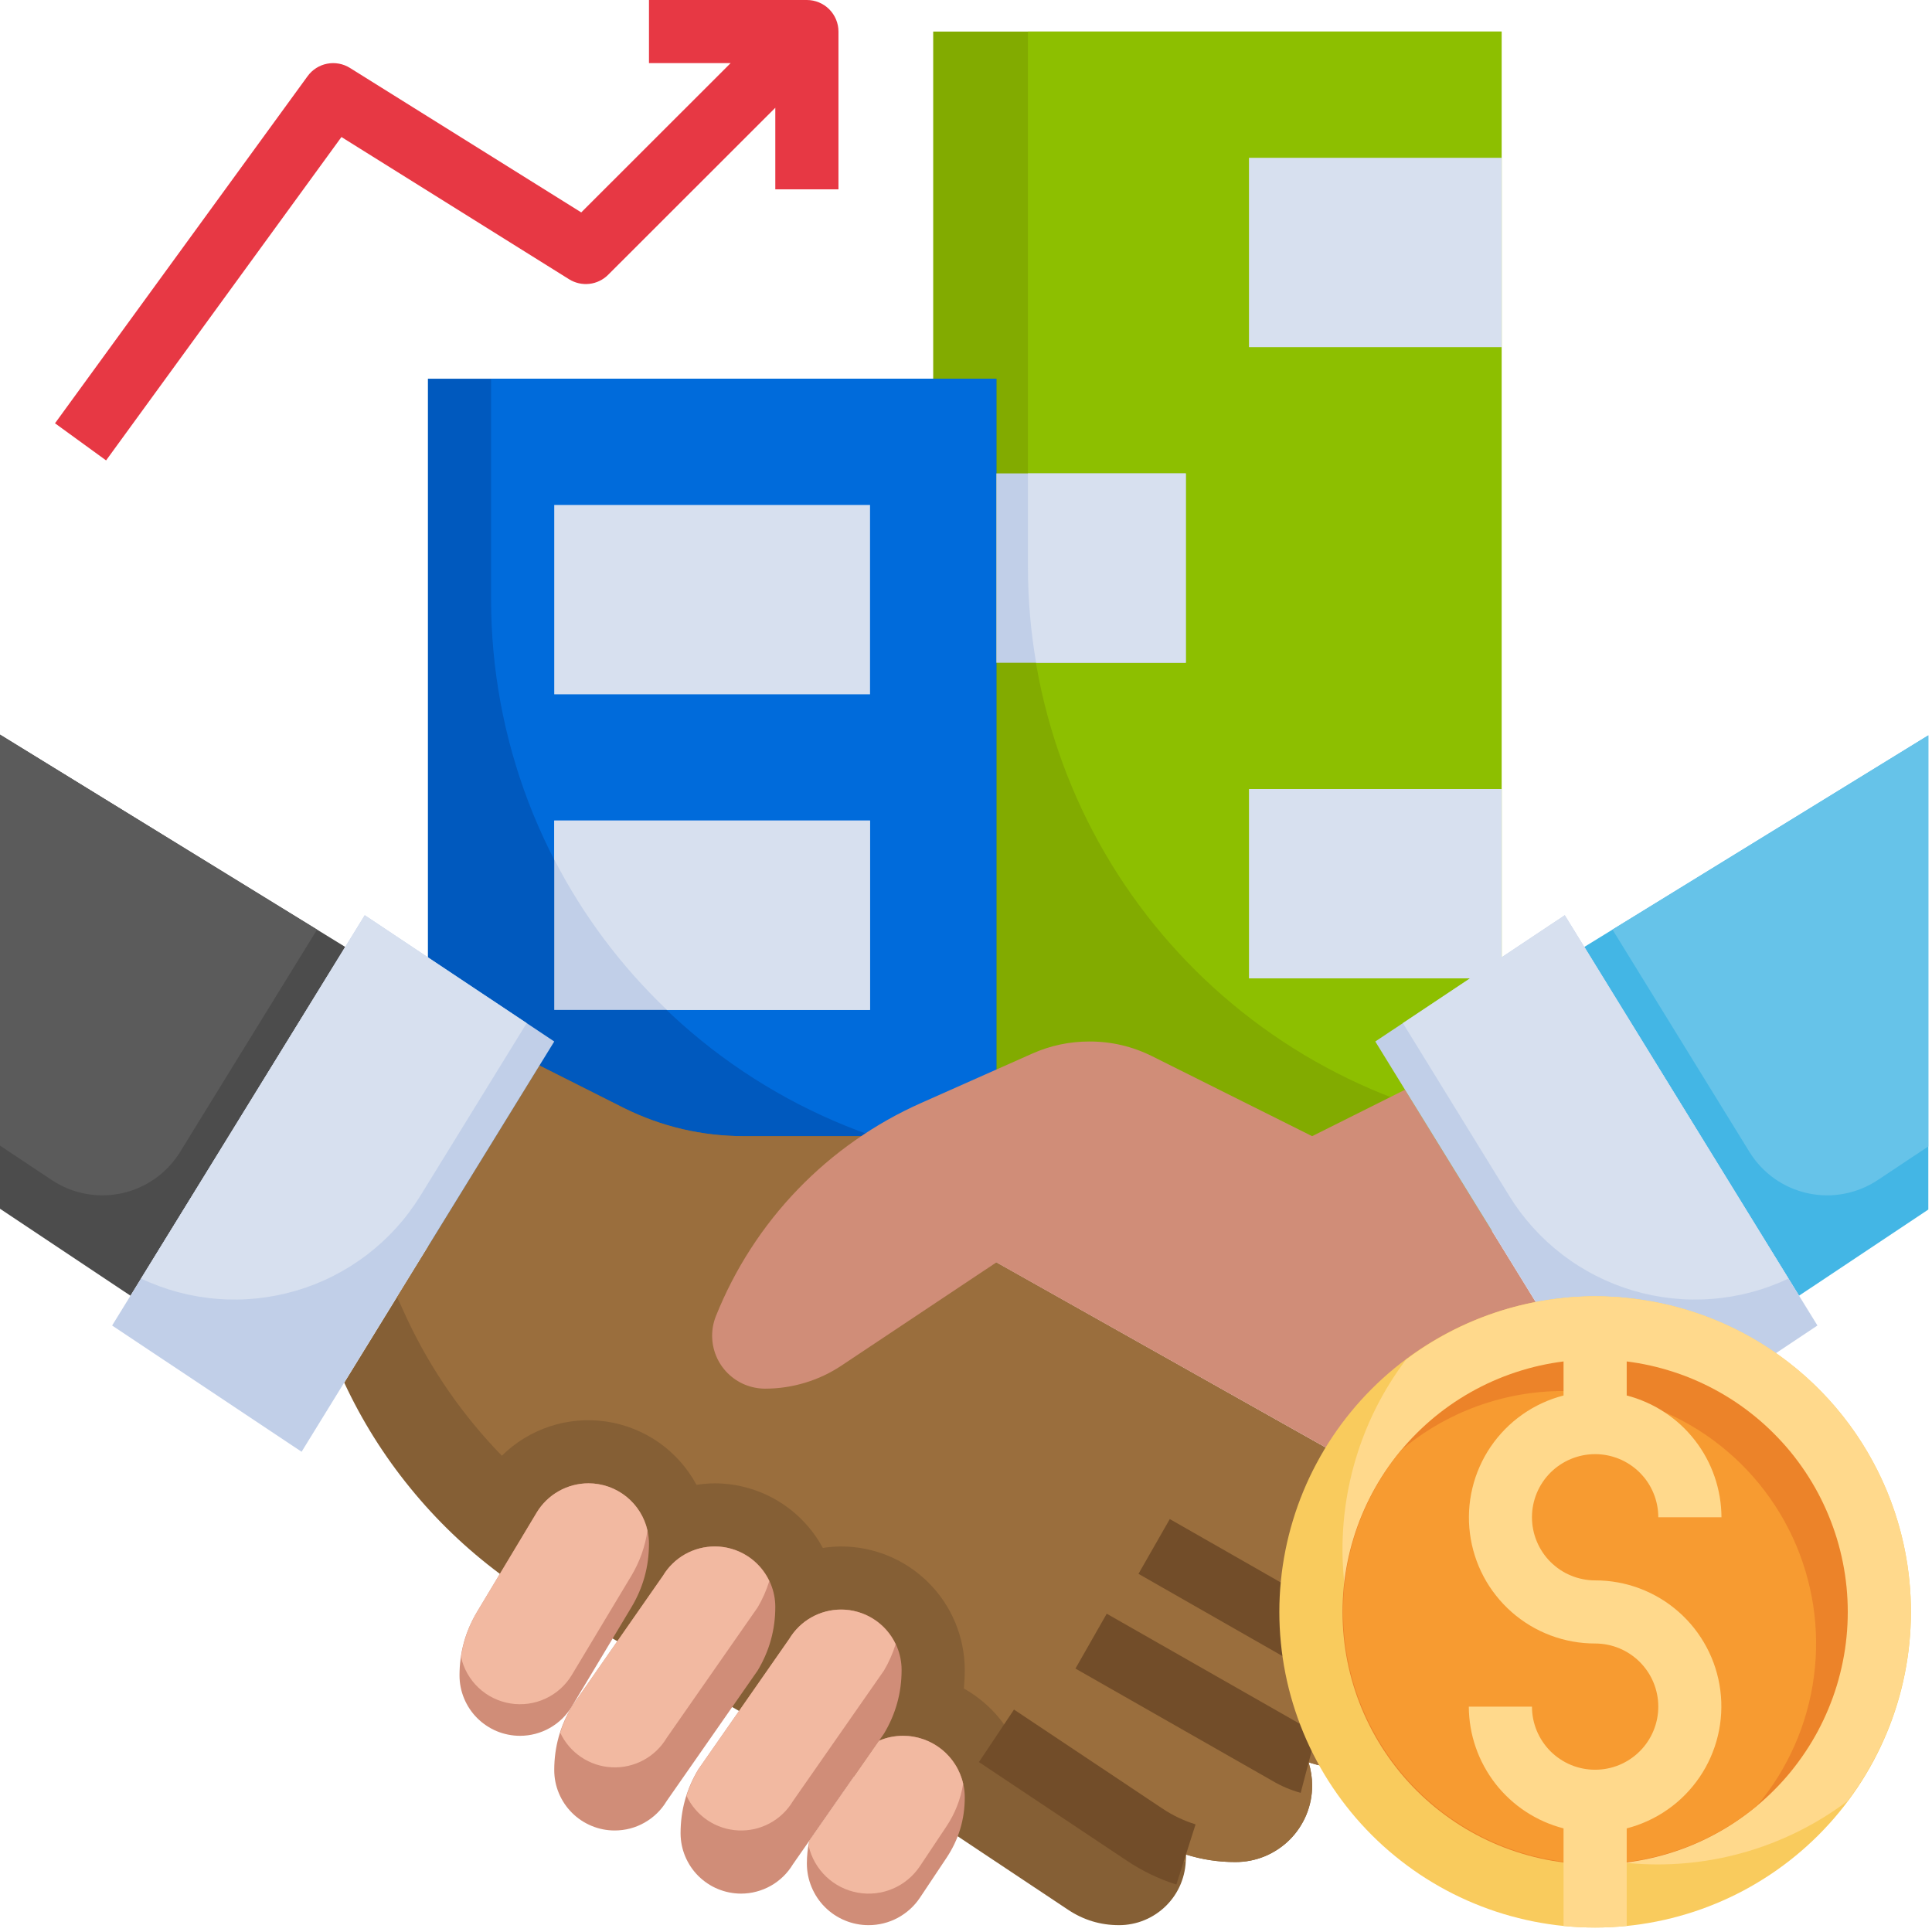 <svg xmlns="http://www.w3.org/2000/svg" xmlns:xlink="http://www.w3.org/1999/xlink" width="350" zoomAndPan="magnify" viewBox="0 0 262.5 262.5" height="350" preserveAspectRatio="xMidYMid meet" version="1.0"><defs><clipPath id="d0f4db9d99"><path d="M 215 98 L 262 98 L 262 177 L 215 177 Z M 215 98 " clip-rule="nonzero"/></clipPath><clipPath id="683cb306c1"><path d="M 219 98 L 262 98 L 262 163 L 219 163 Z M 219 98 " clip-rule="nonzero"/></clipPath></defs><path fill="#82ab00" d="M 126.793 4.289 L 204.023 4.289 L 204.023 167.234 L 126.793 167.234 Z M 126.793 4.289 " fill-opacity="1" fill-rule="nonzero"/><path fill="#8dbf00" d="M 139.664 77.184 C 139.664 79.441 139.766 81.695 139.965 83.941 C 140.164 86.191 140.461 88.426 140.855 90.648 C 141.25 92.867 141.742 95.07 142.332 97.246 C 142.918 99.426 143.602 101.574 144.379 103.695 C 145.156 105.812 146.023 107.895 146.984 109.938 C 147.945 111.98 148.992 113.977 150.129 115.926 C 151.262 117.879 152.48 119.773 153.785 121.617 C 155.086 123.465 156.465 125.246 157.926 126.969 C 159.383 128.691 160.914 130.348 162.516 131.938 C 164.121 133.523 165.793 135.039 167.527 136.48 C 169.266 137.926 171.062 139.289 172.918 140.57 C 174.777 141.855 176.684 143.059 178.648 144.176 C 180.609 145.289 182.617 146.32 184.668 147.262 C 186.723 148.203 188.812 149.051 190.938 149.809 C 193.066 150.566 195.223 151.23 197.406 151.797 C 199.594 152.367 201.797 152.836 204.023 153.211 L 204.023 4.289 L 139.664 4.289 Z M 139.664 77.184 " fill-opacity="1" fill-rule="nonzero"/><path fill="#0059be" d="M 58.141 51.457 L 135.375 51.457 L 135.375 175.812 L 58.141 175.812 Z M 58.141 51.457 " fill-opacity="1" fill-rule="nonzero"/><path fill="#006bdb" d="M 66.723 81.473 C 66.723 83.82 66.832 86.164 67.047 88.504 C 67.262 90.84 67.582 93.164 68.008 95.473 C 68.434 97.781 68.965 100.066 69.602 102.328 C 70.238 104.586 70.973 106.812 71.812 109.008 C 72.652 111.199 73.59 113.352 74.625 115.461 C 75.66 117.566 76.789 119.625 78.012 121.629 C 79.234 123.633 80.547 125.578 81.945 127.461 C 83.348 129.348 84.832 131.164 86.398 132.914 C 87.965 134.664 89.605 136.34 91.328 137.941 C 93.047 139.539 94.836 141.059 96.691 142.496 C 98.551 143.934 100.473 145.281 102.453 146.543 C 104.434 147.805 106.469 148.973 108.555 150.051 C 110.645 151.125 112.777 152.105 114.953 152.988 C 117.133 153.867 119.344 154.648 121.594 155.328 C 123.844 156.008 126.117 156.586 128.418 157.059 C 130.723 157.531 133.039 157.895 135.375 158.156 L 135.375 51.457 L 66.723 51.457 Z M 66.723 81.473 " fill-opacity="1" fill-rule="nonzero"/><path fill="#855f35" d="M 204.023 216.461 C 204.023 217.172 203.953 217.871 203.812 218.566 C 203.672 219.262 203.465 219.938 203.195 220.594 C 202.922 221.246 202.59 221.867 202.195 222.457 C 201.801 223.047 201.352 223.594 200.848 224.094 C 200.348 224.594 199.801 225.043 199.211 225.438 C 198.625 225.832 198 226.164 197.348 226.438 C 196.691 226.711 196.016 226.914 195.32 227.055 C 194.625 227.195 193.922 227.266 193.211 227.27 C 192.219 227.281 191.234 227.211 190.254 227.055 L 190.254 227.098 C 190.859 228.34 191.16 229.656 191.152 231.043 C 191.152 231.637 191.098 232.23 190.98 232.816 C 190.863 233.402 190.691 233.969 190.465 234.523 C 190.234 235.074 189.957 235.598 189.625 236.094 C 189.293 236.59 188.914 237.051 188.492 237.473 C 188.07 237.895 187.609 238.273 187.113 238.605 C 186.617 238.934 186.094 239.215 185.539 239.441 C 184.988 239.672 184.418 239.844 183.832 239.961 C 183.246 240.074 182.652 240.133 182.059 240.133 C 180.602 240.141 179.188 239.914 177.809 239.445 L 177.809 239.488 C 178.117 240.496 178.273 241.523 178.281 242.574 C 178.281 243.262 178.219 243.938 178.086 244.609 C 177.953 245.281 177.754 245.934 177.496 246.566 C 177.234 247.199 176.91 247.801 176.531 248.371 C 176.152 248.941 175.719 249.469 175.234 249.953 C 174.75 250.438 174.223 250.867 173.652 251.246 C 173.082 251.629 172.48 251.949 171.848 252.211 C 171.215 252.473 170.562 252.668 169.891 252.801 C 169.219 252.934 168.539 252.996 167.855 252.996 C 165.555 253 163.312 252.656 161.117 251.969 L 161.117 252.48 C 161.117 253.078 161.062 253.672 160.945 254.254 C 160.828 254.84 160.656 255.41 160.43 255.961 C 160.199 256.516 159.922 257.039 159.59 257.535 C 159.258 258.031 158.879 258.492 158.457 258.914 C 158.035 259.336 157.574 259.711 157.078 260.043 C 156.582 260.375 156.059 260.656 155.504 260.883 C 154.953 261.113 154.383 261.285 153.797 261.398 C 153.211 261.516 152.621 261.574 152.023 261.57 C 149.508 261.57 147.203 260.867 145.113 259.473 L 130.098 249.48 L 67.926 213.848 C 63.375 210.457 59.312 206.562 55.734 202.164 C 52.152 197.77 49.164 193 46.77 187.859 L 73.289 144.766 L 84.785 150.555 C 89.91 153.09 95.332 154.359 101.047 154.371 L 117.008 154.371 L 135.375 171.523 L 198.488 207.027 C 199.332 207.492 200.098 208.062 200.789 208.734 C 201.477 209.406 202.066 210.156 202.551 210.988 C 203.039 211.816 203.406 212.695 203.656 213.625 C 203.906 214.555 204.031 215.5 204.023 216.461 Z M 204.023 216.461 " fill-opacity="1" fill-rule="nonzero"/><path fill="#9a6e3d" d="M 198.488 207.027 L 135.375 171.523 L 117.008 154.371 L 101.047 154.371 C 95.332 154.359 89.91 153.09 84.785 150.555 L 73.289 144.766 L 53.941 176.207 L 55.352 179.285 C 58.602 186.164 62.879 192.332 68.188 197.789 C 68.645 197.332 69.129 196.906 69.641 196.508 C 70.148 196.109 70.68 195.742 71.23 195.406 C 71.785 195.07 72.355 194.766 72.941 194.496 C 73.527 194.227 74.129 193.988 74.746 193.789 C 75.359 193.59 75.984 193.422 76.617 193.297 C 77.254 193.168 77.891 193.078 78.535 193.023 C 79.18 192.969 79.824 192.953 80.473 192.973 C 81.117 192.996 81.762 193.051 82.402 193.148 C 83.039 193.242 83.672 193.375 84.297 193.547 C 84.922 193.715 85.535 193.918 86.133 194.16 C 86.734 194.398 87.32 194.676 87.887 194.98 C 88.457 195.289 89.004 195.629 89.535 196 C 90.062 196.375 90.57 196.773 91.051 197.207 C 91.535 197.637 91.988 198.094 92.418 198.578 C 92.848 199.059 93.246 199.566 93.617 200.098 C 93.988 200.625 94.328 201.176 94.633 201.746 C 95.457 201.613 96.289 201.547 97.121 201.539 C 98.629 201.543 100.105 201.746 101.555 202.152 C 103.004 202.555 104.375 203.141 105.668 203.914 C 106.957 204.688 108.125 205.617 109.164 206.703 C 110.203 207.793 111.082 208.996 111.797 210.32 C 112.621 210.191 113.449 210.121 114.285 210.117 C 114.836 210.117 115.383 210.145 115.93 210.199 C 116.48 210.254 117.023 210.332 117.562 210.441 C 118.102 210.547 118.633 210.684 119.16 210.844 C 119.688 211.004 120.203 211.188 120.711 211.398 C 121.219 211.609 121.715 211.844 122.203 212.102 C 122.688 212.363 123.156 212.645 123.613 212.949 C 124.07 213.258 124.512 213.582 124.938 213.934 C 125.363 214.281 125.77 214.648 126.16 215.039 C 126.547 215.426 126.918 215.836 127.266 216.258 C 127.617 216.684 127.941 217.125 128.25 217.582 C 128.555 218.039 128.836 218.512 129.098 218.996 C 129.355 219.48 129.59 219.977 129.801 220.484 C 130.012 220.992 130.195 221.508 130.355 222.035 C 130.516 222.562 130.652 223.094 130.758 223.633 C 130.867 224.172 130.945 224.715 131 225.262 C 131.055 225.809 131.082 226.359 131.082 226.906 C 131.082 227.766 131.039 228.586 130.957 229.414 C 132.062 230.035 133.086 230.77 134.027 231.617 C 134.969 232.465 135.805 233.41 136.535 234.445 C 137.266 235.48 137.871 236.582 138.355 237.754 C 138.84 238.926 139.188 240.137 139.398 241.383 L 153.695 250.895 C 155.785 252.293 158.09 252.992 160.602 252.996 C 160.762 252.996 160.914 252.953 161.07 252.945 C 161.07 252.785 161.117 252.641 161.117 252.48 L 161.117 251.969 C 163.312 252.656 165.555 253 167.855 252.996 C 168.539 252.996 169.219 252.934 169.891 252.801 C 170.562 252.668 171.215 252.473 171.848 252.211 C 172.48 251.949 173.082 251.629 173.652 251.246 C 174.223 250.867 174.75 250.438 175.234 249.953 C 175.719 249.469 176.152 248.941 176.531 248.371 C 176.91 247.801 177.234 247.199 177.496 246.566 C 177.754 245.934 177.953 245.281 178.086 244.609 C 178.219 243.938 178.281 243.262 178.281 242.574 C 178.273 241.523 178.117 240.496 177.809 239.488 L 177.809 239.445 C 179.188 239.914 180.602 240.141 182.059 240.133 C 182.652 240.133 183.246 240.074 183.832 239.961 C 184.418 239.844 184.988 239.672 185.539 239.441 C 186.094 239.215 186.617 238.934 187.113 238.605 C 187.609 238.273 188.07 237.895 188.492 237.473 C 188.914 237.051 189.293 236.59 189.625 236.094 C 189.957 235.598 190.234 235.074 190.465 234.523 C 190.691 233.969 190.863 233.402 190.98 232.816 C 191.098 232.23 191.152 231.637 191.152 231.043 C 191.16 229.656 190.859 228.34 190.254 227.098 L 190.254 227.055 C 191.234 227.211 192.219 227.281 193.211 227.27 C 193.809 227.27 194.398 227.219 194.984 227.121 C 195.57 227.023 196.145 226.883 196.707 226.688 C 197.27 226.496 197.812 226.262 198.336 225.98 C 198.859 225.699 199.355 225.375 199.828 225.012 C 200.297 224.648 200.734 224.25 201.141 223.816 C 201.543 223.379 201.91 222.914 202.238 222.418 C 202.566 221.926 202.852 221.406 203.094 220.863 C 203.336 220.32 203.531 219.762 203.68 219.188 C 203.828 218.613 203.934 218.027 203.984 217.438 C 204.039 216.844 204.043 216.254 204 215.66 C 203.957 215.07 203.863 214.484 203.723 213.906 C 203.582 213.328 203.395 212.77 203.164 212.223 C 202.93 211.676 202.652 211.152 202.332 210.652 C 202.012 210.148 201.656 209.68 201.258 209.238 C 200.859 208.797 200.43 208.391 199.965 208.02 C 199.5 207.648 199.008 207.316 198.488 207.027 Z M 198.488 207.027 " fill-opacity="1" fill-rule="nonzero"/><path fill="#d08d78" d="M 196.672 205.98 L 217.125 190.652 L 190.898 148.062 L 178.281 154.371 L 156.578 143.527 C 153.883 142.18 151.031 141.504 148.02 141.508 C 145.309 141.508 142.719 142.055 140.242 143.156 L 125.188 149.844 C 122.035 151.242 119.047 152.93 116.223 154.91 C 113.398 156.887 110.789 159.117 108.395 161.602 C 106.004 164.082 103.871 166.773 102 169.668 C 100.129 172.562 98.555 175.613 97.273 178.812 C 96.93 179.672 96.758 180.559 96.758 181.484 C 96.758 181.957 96.805 182.422 96.895 182.887 C 96.988 183.352 97.125 183.801 97.305 184.234 C 97.484 184.672 97.707 185.086 97.969 185.48 C 98.234 185.871 98.531 186.234 98.863 186.57 C 99.199 186.902 99.562 187.199 99.957 187.465 C 100.348 187.727 100.762 187.945 101.199 188.129 C 101.637 188.309 102.086 188.445 102.551 188.535 C 103.012 188.629 103.48 188.676 103.953 188.676 C 105.805 188.676 107.617 188.406 109.387 187.871 C 111.16 187.336 112.812 186.555 114.355 185.527 L 135.375 171.523 " fill-opacity="1" fill-rule="nonzero"/><g clip-path="url(#d0f4db9d99)"><path fill="#43b6e5" d="M 264.094 162.945 L 244.434 176.047 L 215.258 128.66 L 264.094 98.625 Z M 264.094 162.945 " fill-opacity="1" fill-rule="nonzero"/></g><path fill="#c1cfe8" d="M 246.934 180.098 L 221.188 197.25 L 186.863 141.508 L 212.605 124.355 Z M 246.934 180.098 " fill-opacity="1" fill-rule="nonzero"/><path fill="#d08d78" d="M 62.434 227.633 C 62.434 228.172 62.484 228.707 62.59 229.234 C 62.695 229.762 62.852 230.277 63.059 230.773 C 63.266 231.273 63.52 231.746 63.816 232.191 C 64.117 232.641 64.457 233.055 64.84 233.438 C 65.223 233.82 65.637 234.16 66.086 234.457 C 66.531 234.758 67.008 235.012 67.504 235.219 C 68.004 235.426 68.516 235.578 69.047 235.684 C 69.574 235.789 70.109 235.844 70.648 235.844 C 71.359 235.844 72.055 235.754 72.742 235.574 C 73.43 235.391 74.082 235.129 74.699 234.777 C 75.316 234.43 75.879 234.008 76.387 233.512 C 76.895 233.016 77.332 232.465 77.699 231.855 L 85.781 218.391 C 87.379 215.73 88.176 212.852 88.176 209.75 C 88.176 209.211 88.121 208.68 88.016 208.148 C 87.914 207.621 87.758 207.105 87.551 206.609 C 87.344 206.109 87.09 205.637 86.789 205.191 C 86.492 204.742 86.148 204.328 85.77 203.945 C 85.387 203.562 84.973 203.223 84.523 202.926 C 84.074 202.625 83.602 202.371 83.102 202.164 C 82.605 201.961 82.09 201.805 81.562 201.699 C 81.031 201.594 80.5 201.539 79.961 201.539 C 79.25 201.539 78.551 201.629 77.863 201.809 C 77.18 201.992 76.527 202.254 75.91 202.605 C 75.293 202.953 74.727 203.375 74.219 203.871 C 73.711 204.367 73.273 204.918 72.91 205.527 L 64.824 218.992 C 63.23 221.652 62.434 224.531 62.434 227.633 Z M 62.434 227.633 " fill-opacity="1" fill-rule="nonzero"/><path fill="#d08d78" d="M 75.305 240.496 C 75.305 241.035 75.355 241.57 75.461 242.098 C 75.566 242.625 75.723 243.141 75.93 243.637 C 76.137 244.137 76.391 244.609 76.691 245.059 C 76.988 245.504 77.332 245.922 77.711 246.301 C 78.094 246.684 78.508 247.023 78.957 247.324 C 79.406 247.621 79.879 247.875 80.379 248.082 C 80.875 248.289 81.391 248.445 81.918 248.551 C 82.445 248.656 82.98 248.707 83.52 248.707 C 84.23 248.707 84.93 248.617 85.613 248.438 C 86.301 248.258 86.953 247.992 87.57 247.641 C 88.188 247.293 88.75 246.871 89.262 246.375 C 89.77 245.879 90.207 245.328 90.57 244.719 L 102.945 226.969 C 104.539 224.309 105.34 221.43 105.34 218.328 C 105.34 217.789 105.285 217.254 105.18 216.727 C 105.074 216.195 104.918 215.684 104.711 215.184 C 104.504 214.688 104.254 214.215 103.953 213.766 C 103.652 213.316 103.312 212.902 102.93 212.523 C 102.551 212.141 102.133 211.801 101.688 211.5 C 101.238 211.199 100.766 210.949 100.266 210.742 C 99.77 210.535 99.254 210.379 98.727 210.273 C 98.195 210.168 97.66 210.117 97.121 210.117 C 96.414 210.117 95.715 210.207 95.027 210.387 C 94.34 210.566 93.691 210.832 93.07 211.18 C 92.453 211.531 91.891 211.953 91.383 212.449 C 90.875 212.941 90.438 213.496 90.074 214.102 L 77.699 231.855 C 76.102 234.516 75.305 237.395 75.305 240.496 Z M 75.305 240.496 " fill-opacity="1" fill-rule="nonzero"/><path fill="#d08d78" d="M 92.469 249.074 C 92.469 249.613 92.52 250.145 92.625 250.676 C 92.73 251.203 92.887 251.715 93.094 252.215 C 93.301 252.711 93.555 253.184 93.852 253.633 C 94.152 254.082 94.492 254.496 94.875 254.879 C 95.258 255.258 95.672 255.598 96.121 255.898 C 96.566 256.199 97.043 256.453 97.539 256.656 C 98.039 256.863 98.551 257.02 99.082 257.125 C 99.609 257.23 100.145 257.285 100.684 257.285 C 101.395 257.285 102.09 257.195 102.777 257.012 C 103.465 256.832 104.117 256.566 104.734 256.219 C 105.352 255.867 105.914 255.445 106.422 254.953 C 106.93 254.457 107.367 253.906 107.734 253.297 L 120.109 235.543 C 121.703 232.883 122.5 230.004 122.5 226.902 C 122.5 226.363 122.449 225.832 122.344 225.301 C 122.238 224.773 122.082 224.258 121.875 223.762 C 121.668 223.262 121.414 222.789 121.117 222.344 C 120.816 221.895 120.477 221.48 120.094 221.098 C 119.711 220.715 119.297 220.375 118.848 220.078 C 118.402 219.777 117.926 219.523 117.43 219.316 C 116.93 219.109 116.418 218.957 115.887 218.852 C 115.359 218.746 114.824 218.691 114.285 218.691 C 113.574 218.691 112.879 218.781 112.191 218.961 C 111.504 219.145 110.852 219.406 110.234 219.758 C 109.617 220.105 109.055 220.527 108.547 221.023 C 108.039 221.52 107.602 222.07 107.234 222.68 L 94.859 240.434 C 93.266 243.09 92.469 245.973 92.469 249.074 Z M 92.469 249.074 " fill-opacity="1" fill-rule="nonzero"/><path fill="#d08d78" d="M 119.434 236.504 C 120.477 236.066 121.566 235.844 122.699 235.844 C 123.25 235.844 123.793 235.898 124.336 236.004 C 124.875 236.113 125.398 236.27 125.906 236.48 C 126.418 236.691 126.898 236.949 127.355 237.254 C 127.816 237.562 128.238 237.91 128.629 238.297 C 129.016 238.688 129.363 239.109 129.672 239.566 C 129.977 240.023 130.234 240.508 130.445 241.016 C 130.656 241.523 130.816 242.047 130.922 242.59 C 131.031 243.129 131.082 243.672 131.082 244.223 C 131.082 247.211 130.254 249.949 128.594 252.438 L 124.992 257.84 C 124.609 258.414 124.16 258.934 123.648 259.398 C 123.137 259.859 122.578 260.254 121.969 260.582 C 121.363 260.906 120.723 261.152 120.055 261.32 C 119.383 261.488 118.703 261.57 118.016 261.57 C 117.465 261.57 116.918 261.52 116.379 261.41 C 115.84 261.305 115.312 261.145 114.805 260.934 C 114.297 260.723 113.812 260.465 113.355 260.16 C 112.898 259.855 112.473 259.508 112.086 259.117 C 111.695 258.73 111.348 258.305 111.043 257.848 C 110.738 257.391 110.48 256.906 110.27 256.398 C 110.059 255.891 109.898 255.367 109.789 254.828 C 109.684 254.289 109.629 253.742 109.629 253.191 C 109.629 252.152 109.738 251.125 109.957 250.109 Z M 119.434 236.504 " fill-opacity="1" fill-rule="nonzero"/><path fill="#d7e0ef" d="M 75.305 68.609 L 118.211 68.609 L 118.211 94.336 L 75.305 94.336 Z M 75.305 68.609 " fill-opacity="1" fill-rule="nonzero"/><path fill="#c1cfe8" d="M 75.305 111.488 L 118.211 111.488 L 118.211 137.219 L 75.305 137.219 Z M 75.305 111.488 " fill-opacity="1" fill-rule="nonzero"/><path fill="#d7e0ef" d="M 204.023 21.441 L 169.699 21.441 L 169.699 47.168 L 204.023 47.168 " fill-opacity="1" fill-rule="nonzero"/><path fill="#c1cfe8" d="M 135.375 64.32 L 161.117 64.32 L 161.117 90.051 L 135.375 90.051 " fill-opacity="1" fill-rule="nonzero"/><path fill="#d7e0ef" d="M 204.023 107.203 L 169.699 107.203 L 169.699 132.93 L 204.02 132.93 " fill-opacity="1" fill-rule="nonzero"/><path fill="#e73844" d="M 109.629 0 L 88.176 0 L 88.176 8.574 L 99.273 8.574 L 78.973 28.859 L 47.543 9.227 C 47.082 8.941 46.586 8.746 46.051 8.648 C 45.516 8.551 44.984 8.551 44.449 8.656 C 43.918 8.758 43.422 8.957 42.965 9.246 C 42.508 9.539 42.117 9.902 41.797 10.344 L 7.473 57.512 L 14.414 62.555 L 46.391 18.617 L 77.32 37.941 C 77.73 38.199 78.176 38.379 78.648 38.488 C 79.121 38.594 79.598 38.621 80.082 38.566 C 80.562 38.512 81.023 38.379 81.457 38.168 C 81.895 37.957 82.285 37.68 82.629 37.336 L 105.34 14.641 L 105.34 25.727 L 113.922 25.727 L 113.922 4.289 C 113.922 4.008 113.895 3.727 113.84 3.453 C 113.781 3.176 113.703 2.906 113.594 2.648 C 113.484 2.387 113.355 2.141 113.195 1.906 C 113.039 1.672 112.863 1.453 112.664 1.258 C 112.465 1.059 112.246 0.879 112.012 0.723 C 111.777 0.566 111.531 0.434 111.273 0.328 C 111.012 0.219 110.742 0.137 110.465 0.082 C 110.191 0.027 109.91 0 109.629 0 Z M 109.629 0 " fill-opacity="1" fill-rule="nonzero"/><path fill="#d7e0ef" d="M 243 173.719 L 212.605 124.355 L 190.609 139.012 L 205.055 162.477 C 205.527 163.242 206.035 163.988 206.578 164.711 C 207.121 165.434 207.695 166.129 208.301 166.801 C 208.906 167.469 209.539 168.109 210.203 168.723 C 210.867 169.332 211.559 169.914 212.277 170.465 C 212.996 171.012 213.734 171.527 214.5 172.008 C 215.266 172.488 216.047 172.934 216.855 173.344 C 217.66 173.754 218.48 174.125 219.32 174.461 C 220.16 174.793 221.012 175.09 221.879 175.348 C 222.742 175.602 223.621 175.82 224.504 175.996 C 225.391 176.172 226.285 176.309 227.184 176.406 C 228.082 176.5 228.98 176.555 229.883 176.566 C 230.789 176.578 231.691 176.551 232.59 176.48 C 233.492 176.414 234.387 176.301 235.277 176.152 C 236.168 176 237.051 175.809 237.922 175.578 C 238.797 175.344 239.656 175.074 240.504 174.762 C 241.352 174.453 242.184 174.105 243 173.719 Z M 243 173.719 " fill-opacity="1" fill-rule="nonzero"/><g clip-path="url(#683cb306c1)"><path fill="#66c3e9" d="M 237.699 156.516 C 238.137 157.223 238.637 157.883 239.207 158.488 C 239.777 159.098 240.402 159.641 241.078 160.125 C 241.758 160.605 242.48 161.016 243.242 161.352 C 244.004 161.688 244.789 161.945 245.605 162.125 C 246.418 162.301 247.242 162.398 248.074 162.41 C 248.906 162.422 249.73 162.352 250.551 162.195 C 251.367 162.043 252.164 161.809 252.934 161.496 C 253.707 161.18 254.438 160.793 255.133 160.332 L 264.094 154.371 L 264.094 98.625 L 219.09 126.305 Z M 237.699 156.516 " fill-opacity="1" fill-rule="nonzero"/></g><path fill="#f2b9a1" d="M 79.961 201.539 C 79.25 201.539 78.551 201.629 77.863 201.809 C 77.18 201.992 76.527 202.254 75.91 202.605 C 75.293 202.953 74.727 203.375 74.219 203.871 C 73.711 204.367 73.273 204.918 72.91 205.527 L 64.824 218.992 C 63.691 220.891 62.961 222.934 62.637 225.121 C 62.816 225.922 63.105 226.68 63.512 227.395 C 63.918 228.109 64.418 228.746 65.016 229.312 C 65.613 229.875 66.281 230.34 67.016 230.703 C 67.754 231.066 68.527 231.312 69.336 231.445 C 70.148 231.578 70.961 231.586 71.773 231.477 C 72.59 231.363 73.367 231.137 74.113 230.789 C 74.859 230.445 75.535 229.996 76.148 229.449 C 76.758 228.898 77.277 228.273 77.699 227.566 L 85.781 214.102 C 86.914 212.203 87.645 210.164 87.969 207.977 C 87.871 207.523 87.734 207.082 87.559 206.652 C 87.383 206.223 87.172 205.812 86.93 205.418 C 86.684 205.023 86.41 204.652 86.102 204.305 C 85.793 203.957 85.461 203.641 85.098 203.348 C 84.734 203.059 84.352 202.801 83.949 202.574 C 83.543 202.348 83.121 202.16 82.684 202.004 C 82.246 201.852 81.797 201.734 81.34 201.656 C 80.883 201.578 80.422 201.539 79.961 201.539 Z M 79.961 201.539 " fill-opacity="1" fill-rule="nonzero"/><path fill="#f2b9a1" d="M 97.121 210.117 C 96.414 210.117 95.715 210.207 95.027 210.387 C 94.34 210.566 93.691 210.832 93.07 211.18 C 92.453 211.531 91.891 211.953 91.383 212.449 C 90.875 212.941 90.438 213.496 90.074 214.102 L 77.699 231.855 C 77.031 232.984 76.508 234.176 76.121 235.43 C 76.438 236.102 76.836 236.719 77.32 237.281 C 77.805 237.844 78.355 238.332 78.973 238.746 C 79.59 239.16 80.254 239.484 80.957 239.719 C 81.664 239.949 82.387 240.086 83.129 240.121 C 83.871 240.16 84.605 240.098 85.332 239.934 C 86.055 239.77 86.746 239.516 87.402 239.164 C 88.059 238.812 88.652 238.383 89.191 237.871 C 89.73 237.355 90.188 236.781 90.57 236.145 L 102.945 218.391 C 103.609 217.262 104.137 216.07 104.523 214.82 C 104.191 214.117 103.77 213.477 103.258 212.895 C 102.746 212.312 102.16 211.812 101.504 211.395 C 100.852 210.98 100.148 210.66 99.406 210.445 C 98.66 210.227 97.898 210.117 97.121 210.117 Z M 97.121 210.117 " fill-opacity="1" fill-rule="nonzero"/><path fill="#f2b9a1" d="M 114.285 218.691 C 113.574 218.691 112.879 218.781 112.191 218.961 C 111.504 219.145 110.852 219.406 110.234 219.758 C 109.617 220.105 109.055 220.527 108.547 221.023 C 108.039 221.52 107.602 222.07 107.234 222.68 L 94.859 240.434 C 94.195 241.562 93.668 242.75 93.281 244.004 C 93.598 244.676 94 245.293 94.484 245.855 C 94.969 246.422 95.52 246.91 96.137 247.324 C 96.754 247.734 97.414 248.059 98.121 248.293 C 98.824 248.527 99.551 248.66 100.293 248.699 C 101.035 248.734 101.77 248.672 102.492 248.512 C 103.219 248.348 103.91 248.09 104.566 247.738 C 105.219 247.391 105.816 246.957 106.355 246.445 C 106.891 245.934 107.352 245.359 107.734 244.719 L 120.109 226.969 C 120.773 225.84 121.301 224.648 121.688 223.395 C 121.355 222.695 120.934 222.051 120.422 221.469 C 119.906 220.887 119.324 220.387 118.668 219.973 C 118.012 219.555 117.312 219.238 116.566 219.02 C 115.824 218.801 115.062 218.691 114.285 218.691 Z M 114.285 218.691 " fill-opacity="1" fill-rule="nonzero"/><path fill="#f2b9a1" d="M 122.699 235.844 C 121.566 235.844 120.477 236.066 119.434 236.504 L 109.957 250.109 C 109.902 250.352 109.918 250.598 109.879 250.844 C 110.066 251.637 110.363 252.387 110.77 253.094 C 111.176 253.801 111.676 254.434 112.27 254.996 C 112.859 255.555 113.52 256.02 114.246 256.387 C 114.977 256.754 115.742 257.012 116.543 257.156 C 117.348 257.301 118.152 257.324 118.965 257.234 C 119.773 257.141 120.555 256.938 121.305 256.617 C 122.055 256.297 122.746 255.875 123.371 255.355 C 124 254.832 124.539 254.234 124.992 253.555 L 128.594 248.152 C 129.766 246.387 130.52 244.461 130.863 242.375 C 130.762 241.914 130.617 241.465 130.438 241.031 C 130.258 240.594 130.047 240.176 129.793 239.777 C 129.543 239.379 129.262 239 128.949 238.648 C 128.637 238.297 128.293 237.973 127.926 237.68 C 127.559 237.387 127.168 237.125 126.754 236.895 C 126.344 236.668 125.914 236.473 125.469 236.316 C 125.023 236.16 124.57 236.043 124.105 235.965 C 123.641 235.883 123.172 235.844 122.699 235.844 Z M 122.699 235.844 " fill-opacity="1" fill-rule="nonzero"/><path fill="#724d29" d="M 159.832 256.051 C 157.438 255.293 155.195 254.215 153.113 252.816 L 133.008 239.41 L 137.773 232.277 L 157.895 245.699 C 159.305 246.645 160.82 247.371 162.441 247.879 Z M 159.832 256.051 " fill-opacity="1" fill-rule="nonzero"/><path fill="#724d29" d="M 189.785 231.316 C 186.02 230.906 182.5 229.754 179.227 227.852 L 154.684 213.836 L 158.938 206.395 L 183.48 220.414 C 185.719 221.719 188.129 222.508 190.703 222.789 Z M 189.785 231.316 " fill-opacity="1" fill-rule="nonzero"/><path fill="#724d29" d="M 176.723 243.594 C 175.371 243.223 174.098 242.68 172.891 241.969 L 146.121 226.707 L 150.371 219.254 L 177.145 234.52 C 177.691 234.855 178.277 235.117 178.895 235.301 Z M 176.723 243.594 " fill-opacity="1" fill-rule="nonzero"/><path fill="#f9cb5d" d="M 259.637 219.012 C 259.637 220.418 259.566 221.82 259.43 223.215 C 259.293 224.613 259.086 226 258.812 227.379 C 258.539 228.758 258.199 230.117 257.789 231.461 C 257.383 232.805 256.91 234.125 256.371 235.422 C 255.832 236.719 255.234 237.988 254.57 239.227 C 253.906 240.465 253.188 241.668 252.406 242.836 C 251.625 244.004 250.789 245.129 249.898 246.215 C 249.008 247.301 248.062 248.34 247.07 249.336 C 246.074 250.328 245.035 251.27 243.949 252.16 C 242.863 253.051 241.734 253.887 240.566 254.668 C 239.398 255.445 238.195 256.168 236.957 256.832 C 235.719 257.492 234.449 258.094 233.148 258.629 C 231.852 259.168 230.531 259.641 229.184 260.047 C 227.84 260.453 226.48 260.797 225.102 261.07 C 223.723 261.344 222.336 261.551 220.938 261.688 C 219.535 261.824 218.137 261.895 216.73 261.895 C 215.324 261.895 213.922 261.824 212.523 261.688 C 211.125 261.551 209.738 261.344 208.359 261.07 C 206.98 260.797 205.621 260.453 204.273 260.047 C 202.93 259.641 201.609 259.168 200.309 258.629 C 199.012 258.094 197.742 257.492 196.504 256.832 C 195.266 256.168 194.059 255.445 192.891 254.668 C 191.723 253.887 190.598 253.051 189.512 252.16 C 188.422 251.27 187.383 250.328 186.391 249.336 C 185.395 248.34 184.453 247.301 183.562 246.215 C 182.672 245.129 181.836 244.004 181.055 242.836 C 180.273 241.668 179.551 240.465 178.891 239.227 C 178.227 237.988 177.625 236.719 177.09 235.422 C 176.551 234.125 176.078 232.805 175.672 231.461 C 175.262 230.117 174.922 228.758 174.648 227.379 C 174.375 226 174.168 224.613 174.031 223.215 C 173.891 221.82 173.824 220.418 173.824 219.012 C 173.824 217.609 173.891 216.207 174.031 214.809 C 174.168 213.414 174.375 212.023 174.648 210.648 C 174.922 209.27 175.262 207.91 175.672 206.566 C 176.078 205.223 176.551 203.902 177.09 202.602 C 177.625 201.305 178.227 200.039 178.891 198.801 C 179.551 197.562 180.273 196.359 181.055 195.191 C 181.836 194.023 182.672 192.895 183.562 191.809 C 184.453 190.723 185.395 189.684 186.391 188.691 C 187.383 187.699 188.422 186.758 189.512 185.867 C 190.598 184.977 191.723 184.141 192.891 183.359 C 194.059 182.578 195.266 181.859 196.504 181.195 C 197.742 180.535 199.012 179.934 200.309 179.395 C 201.609 178.859 202.93 178.387 204.273 177.98 C 205.621 177.57 206.98 177.23 208.359 176.957 C 209.738 176.684 211.125 176.477 212.523 176.34 C 213.922 176.203 215.324 176.133 216.73 176.133 C 218.137 176.133 219.535 176.203 220.938 176.34 C 222.336 176.477 223.723 176.684 225.102 176.957 C 226.48 177.23 227.84 177.57 229.184 177.98 C 230.531 178.387 231.852 178.859 233.148 179.395 C 234.449 179.934 235.719 180.535 236.957 181.195 C 238.195 181.859 239.398 182.578 240.566 183.359 C 241.734 184.141 242.863 184.977 243.949 185.867 C 245.035 186.758 246.074 187.699 247.07 188.691 C 248.062 189.684 249.008 190.723 249.898 191.809 C 250.789 192.895 251.625 194.023 252.406 195.191 C 253.188 196.359 253.906 197.562 254.57 198.801 C 255.234 200.039 255.832 201.305 256.371 202.602 C 256.91 203.902 257.383 205.223 257.789 206.566 C 258.199 207.91 258.539 209.27 258.812 210.648 C 259.086 212.023 259.293 213.414 259.43 214.809 C 259.566 216.207 259.637 217.609 259.637 219.012 Z M 259.637 219.012 " fill-opacity="1" fill-rule="nonzero"/><path fill="#ffd98c" d="M 216.73 176.133 C 214.426 176.133 212.137 176.316 209.863 176.688 C 207.586 177.059 205.355 177.609 203.172 178.34 C 200.988 179.074 198.875 179.977 196.836 181.051 C 194.797 182.125 192.859 183.355 191.02 184.742 C 190.25 185.762 189.531 186.816 188.855 187.902 C 188.18 188.984 187.555 190.098 186.98 191.238 C 186.406 192.379 185.883 193.543 185.414 194.73 C 184.941 195.918 184.527 197.125 184.164 198.352 C 183.801 199.574 183.496 200.812 183.242 202.066 C 182.992 203.316 182.797 204.578 182.656 205.848 C 182.52 207.117 182.438 208.391 182.41 209.668 C 182.387 210.945 182.418 212.219 182.508 213.492 C 182.598 214.77 182.746 216.035 182.949 217.297 C 183.152 218.559 183.41 219.809 183.723 221.047 C 184.039 222.281 184.41 223.504 184.832 224.707 C 185.258 225.914 185.734 227.098 186.266 228.258 C 186.793 229.422 187.375 230.559 188.008 231.668 C 188.637 232.777 189.32 233.859 190.047 234.906 C 190.777 235.957 191.551 236.973 192.367 237.953 C 193.188 238.93 194.051 239.875 194.953 240.777 C 195.855 241.68 196.801 242.539 197.781 243.359 C 198.762 244.18 199.777 244.953 200.828 245.68 C 201.875 246.406 202.957 247.086 204.066 247.719 C 205.18 248.352 206.316 248.93 207.477 249.461 C 208.641 249.992 209.824 250.469 211.031 250.891 C 212.234 251.316 213.457 251.684 214.695 252 C 215.934 252.312 217.188 252.57 218.449 252.773 C 219.711 252.977 220.977 253.125 222.254 253.215 C 223.527 253.301 224.805 253.336 226.082 253.309 C 227.359 253.285 228.633 253.203 229.902 253.066 C 231.172 252.926 232.434 252.73 233.688 252.48 C 234.941 252.227 236.18 251.922 237.406 251.559 C 238.633 251.195 239.84 250.781 241.027 250.309 C 242.215 249.84 243.379 249.316 244.52 248.742 C 245.664 248.168 246.777 247.543 247.863 246.871 C 248.945 246.195 250 245.477 251.02 244.707 C 252.215 243.125 253.289 241.465 254.254 239.734 C 255.215 238 256.055 236.211 256.766 234.363 C 257.48 232.516 258.062 230.625 258.512 228.695 C 258.965 226.766 259.281 224.816 259.461 222.84 C 259.641 220.867 259.684 218.891 259.59 216.914 C 259.492 214.934 259.262 212.969 258.895 211.023 C 258.527 209.074 258.027 207.164 257.395 205.285 C 256.762 203.406 256.004 201.582 255.117 199.812 C 254.23 198.039 253.227 196.336 252.105 194.703 C 250.98 193.07 249.75 191.523 248.414 190.059 C 247.074 188.598 245.645 187.234 244.117 185.969 C 242.59 184.707 240.98 183.555 239.293 182.516 C 237.605 181.473 235.855 180.555 234.043 179.758 C 232.227 178.957 230.363 178.289 228.457 177.75 C 226.551 177.211 224.613 176.805 222.648 176.535 C 220.688 176.266 218.711 176.129 216.73 176.133 Z M 216.73 176.133 " fill-opacity="1" fill-rule="nonzero"/><path fill="#ec8329" d="M 251.055 219.012 C 251.055 220.137 251 221.258 250.891 222.375 C 250.781 223.492 250.617 224.605 250.395 225.707 C 250.176 226.809 249.902 227.895 249.578 228.973 C 249.25 230.047 248.871 231.102 248.441 232.141 C 248.012 233.18 247.531 234.191 247.004 235.184 C 246.473 236.176 245.895 237.137 245.27 238.07 C 244.645 239.004 243.977 239.906 243.266 240.777 C 242.551 241.645 241.797 242.477 241 243.27 C 240.207 244.066 239.375 244.816 238.504 245.531 C 237.637 246.242 236.734 246.91 235.801 247.535 C 234.867 248.16 233.902 248.738 232.91 249.266 C 231.918 249.797 230.906 250.277 229.867 250.707 C 228.828 251.137 227.77 251.516 226.695 251.84 C 225.617 252.168 224.527 252.438 223.426 252.66 C 222.324 252.879 221.215 253.043 220.094 253.152 C 218.977 253.262 217.855 253.316 216.73 253.316 C 215.605 253.316 214.484 253.262 213.367 253.152 C 212.246 253.043 211.137 252.879 210.035 252.66 C 208.93 252.438 207.84 252.168 206.766 251.84 C 205.691 251.516 204.633 251.137 203.594 250.707 C 202.555 250.277 201.539 249.797 200.551 249.266 C 199.559 248.738 198.594 248.16 197.66 247.535 C 196.727 246.91 195.824 246.242 194.953 245.531 C 194.086 244.816 193.254 244.066 192.457 243.27 C 191.664 242.477 190.91 241.645 190.195 240.777 C 189.484 239.906 188.812 239.004 188.188 238.07 C 187.566 237.137 186.988 236.176 186.457 235.184 C 185.926 234.191 185.449 233.18 185.016 232.141 C 184.586 231.102 184.207 230.047 183.883 228.973 C 183.555 227.895 183.281 226.809 183.062 225.707 C 182.844 224.605 182.68 223.492 182.57 222.375 C 182.461 221.258 182.406 220.137 182.406 219.012 C 182.406 217.891 182.461 216.77 182.57 215.652 C 182.68 214.531 182.844 213.422 183.062 212.32 C 183.281 211.219 183.555 210.129 183.883 209.055 C 184.207 207.98 184.586 206.922 185.016 205.887 C 185.449 204.848 185.926 203.832 186.457 202.844 C 186.988 201.852 187.566 200.887 188.188 199.953 C 188.812 199.02 189.484 198.117 190.195 197.25 C 190.91 196.383 191.664 195.551 192.457 194.758 C 193.254 193.961 194.086 193.207 194.953 192.496 C 195.824 191.781 196.727 191.113 197.66 190.488 C 198.594 189.867 199.559 189.289 200.551 188.758 C 201.539 188.23 202.555 187.75 203.594 187.32 C 204.633 186.891 205.691 186.512 206.766 186.188 C 207.84 185.859 208.93 185.586 210.035 185.367 C 211.137 185.148 212.246 184.984 213.367 184.875 C 214.484 184.762 215.605 184.707 216.73 184.707 C 217.855 184.707 218.977 184.762 220.094 184.875 C 221.215 184.984 222.324 185.148 223.426 185.367 C 224.527 185.586 225.617 185.859 226.695 186.188 C 227.77 186.512 228.828 186.891 229.867 187.32 C 230.906 187.75 231.918 188.23 232.91 188.758 C 233.902 189.289 234.867 189.867 235.801 190.488 C 236.734 191.113 237.637 191.781 238.504 192.496 C 239.375 193.207 240.207 193.961 241 194.758 C 241.797 195.551 242.551 196.383 243.266 197.25 C 243.977 198.117 244.645 199.02 245.27 199.953 C 245.895 200.887 246.473 201.852 247.004 202.844 C 247.531 203.832 248.012 204.848 248.441 205.887 C 248.871 206.922 249.25 207.98 249.578 209.055 C 249.902 210.129 250.176 211.219 250.395 212.32 C 250.617 213.422 250.781 214.531 250.891 215.652 C 251 216.77 251.055 217.891 251.055 219.012 Z M 251.055 219.012 " fill-opacity="1" fill-rule="nonzero"/><path fill="#f79b31" d="M 212.438 188.996 C 210.441 188.996 208.457 189.164 206.488 189.512 C 204.52 189.855 202.598 190.371 200.719 191.055 C 198.84 191.734 197.035 192.578 195.305 193.578 C 193.574 194.574 191.945 195.719 190.414 197.004 C 189.738 197.816 189.102 198.66 188.504 199.531 C 187.902 200.402 187.348 201.301 186.832 202.227 C 186.316 203.148 185.844 204.094 185.418 205.062 C 184.988 206.031 184.605 207.016 184.27 208.016 C 183.934 209.02 183.645 210.035 183.398 211.066 C 183.156 212.094 182.965 213.133 182.816 214.18 C 182.668 215.23 182.57 216.281 182.523 217.336 C 182.473 218.395 182.473 219.449 182.523 220.508 C 182.57 221.562 182.668 222.617 182.812 223.664 C 182.961 224.711 183.152 225.75 183.395 226.777 C 183.637 227.809 183.926 228.824 184.262 229.828 C 184.598 230.832 184.98 231.816 185.41 232.785 C 185.836 233.75 186.309 234.699 186.82 235.621 C 187.336 236.547 187.895 237.445 188.492 238.316 C 189.09 239.188 189.727 240.031 190.402 240.848 C 191.078 241.66 191.789 242.441 192.539 243.188 C 193.289 243.938 194.07 244.648 194.883 245.324 C 195.699 246 196.543 246.637 197.414 247.234 C 198.289 247.832 199.188 248.387 200.109 248.902 C 201.035 249.418 201.98 249.887 202.949 250.316 C 203.918 250.742 204.906 251.125 205.91 251.461 C 206.91 251.797 207.93 252.086 208.961 252.328 C 209.988 252.57 211.027 252.762 212.078 252.91 C 213.125 253.055 214.18 253.152 215.234 253.199 C 216.293 253.25 217.348 253.25 218.406 253.199 C 219.465 253.148 220.516 253.051 221.566 252.906 C 222.613 252.758 223.652 252.566 224.684 252.324 C 225.711 252.078 226.73 251.789 227.734 251.453 C 228.734 251.117 229.723 250.734 230.691 250.309 C 231.656 249.879 232.605 249.41 233.527 248.895 C 234.453 248.379 235.352 247.82 236.223 247.223 C 237.098 246.625 237.941 245.988 238.754 245.312 C 239.797 244.066 240.746 242.754 241.602 241.375 C 242.457 239.996 243.211 238.562 243.863 237.078 C 244.516 235.59 245.059 234.066 245.492 232.504 C 245.93 230.938 246.254 229.352 246.461 227.742 C 246.672 226.133 246.77 224.52 246.75 222.895 C 246.73 221.273 246.598 219.66 246.348 218.055 C 246.098 216.453 245.738 214.875 245.266 213.32 C 244.793 211.77 244.215 210.258 243.527 208.785 C 242.84 207.316 242.051 205.902 241.164 204.543 C 240.277 203.184 239.297 201.895 238.227 200.676 C 237.156 199.453 236.004 198.316 234.77 197.262 C 233.539 196.203 232.234 195.238 230.867 194.367 C 229.496 193.496 228.074 192.727 226.594 192.055 C 225.113 191.387 223.594 190.824 222.035 190.367 C 220.477 189.914 218.895 189.57 217.285 189.344 C 215.68 189.113 214.062 188.996 212.438 188.996 Z M 212.438 188.996 " fill-opacity="1" fill-rule="nonzero"/><path fill="#ffd98c" d="M 221.02 248.422 C 222.023 248.164 222.992 247.816 223.934 247.383 C 224.871 246.949 225.762 246.438 226.609 245.84 C 227.457 245.246 228.242 244.582 228.965 243.844 C 229.691 243.105 230.344 242.309 230.926 241.453 C 231.508 240.598 232.004 239.699 232.422 238.754 C 232.84 237.805 233.168 236.832 233.41 235.824 C 233.652 234.82 233.797 233.801 233.855 232.77 C 233.91 231.738 233.875 230.707 233.742 229.684 C 233.613 228.656 233.391 227.652 233.078 226.664 C 232.766 225.68 232.367 224.73 231.879 223.816 C 231.395 222.906 230.832 222.043 230.191 221.23 C 229.551 220.422 228.84 219.672 228.066 218.992 C 227.289 218.309 226.457 217.699 225.57 217.168 C 224.684 216.637 223.754 216.188 222.789 215.824 C 221.82 215.457 220.824 215.184 219.809 215 C 218.789 214.816 217.766 214.723 216.73 214.727 C 216.168 214.727 215.609 214.672 215.055 214.559 C 214.504 214.449 213.965 214.289 213.445 214.07 C 212.926 213.855 212.43 213.594 211.961 213.281 C 211.492 212.965 211.059 212.609 210.66 212.215 C 210.262 211.816 209.906 211.383 209.594 210.914 C 209.281 210.445 209.016 209.949 208.801 209.43 C 208.586 208.91 208.422 208.375 208.312 207.82 C 208.203 207.27 208.148 206.711 208.148 206.148 C 208.148 205.586 208.203 205.027 208.312 204.477 C 208.422 203.922 208.586 203.387 208.801 202.867 C 209.016 202.348 209.281 201.852 209.594 201.383 C 209.906 200.914 210.262 200.484 210.66 200.086 C 211.059 199.688 211.492 199.332 211.961 199.02 C 212.43 198.707 212.926 198.441 213.445 198.227 C 213.965 198.012 214.504 197.848 215.055 197.738 C 215.609 197.629 216.168 197.574 216.73 197.574 C 217.293 197.574 217.852 197.629 218.402 197.738 C 218.957 197.848 219.492 198.012 220.016 198.227 C 220.535 198.441 221.027 198.707 221.496 199.02 C 221.965 199.332 222.398 199.688 222.797 200.086 C 223.195 200.484 223.551 200.914 223.863 201.383 C 224.18 201.852 224.441 202.348 224.656 202.867 C 224.875 203.387 225.035 203.922 225.145 204.477 C 225.258 205.027 225.312 205.586 225.312 206.148 L 233.895 206.148 C 233.891 205.207 233.809 204.273 233.652 203.344 C 233.492 202.418 233.262 201.508 232.953 200.617 C 232.645 199.727 232.27 198.867 231.82 198.039 C 231.371 197.211 230.855 196.426 230.277 195.684 C 229.699 194.941 229.066 194.25 228.375 193.609 C 227.68 192.973 226.941 192.395 226.152 191.879 C 225.367 191.359 224.543 190.91 223.68 190.531 C 222.82 190.148 221.934 189.84 221.02 189.605 L 221.02 176.352 C 219.609 176.211 218.176 176.133 216.73 176.133 C 215.297 176.133 213.867 176.207 212.438 176.352 L 212.438 189.605 C 211.438 189.863 210.469 190.207 209.527 190.641 C 208.59 191.074 207.695 191.59 206.852 192.184 C 206.004 192.781 205.219 193.445 204.492 194.184 C 203.77 194.922 203.117 195.715 202.535 196.57 C 201.953 197.426 201.453 198.328 201.039 199.273 C 200.621 200.219 200.289 201.195 200.051 202.199 C 199.809 203.207 199.66 204.227 199.605 205.258 C 199.551 206.289 199.586 207.32 199.719 208.344 C 199.848 209.371 200.07 210.375 200.383 211.359 C 200.695 212.348 201.094 213.297 201.578 214.207 C 202.062 215.121 202.629 215.984 203.27 216.793 C 203.91 217.605 204.617 218.352 205.395 219.035 C 206.172 219.719 207.004 220.324 207.891 220.859 C 208.777 221.391 209.703 221.84 210.672 222.203 C 211.641 222.566 212.633 222.84 213.652 223.027 C 214.668 223.211 215.695 223.301 216.73 223.301 C 217.293 223.301 217.852 223.355 218.402 223.465 C 218.957 223.574 219.492 223.738 220.016 223.953 C 220.535 224.168 221.027 224.434 221.496 224.746 C 221.965 225.059 222.398 225.414 222.797 225.812 C 223.195 226.211 223.551 226.645 223.863 227.113 C 224.18 227.582 224.441 228.074 224.656 228.594 C 224.875 229.117 225.035 229.652 225.145 230.203 C 225.258 230.758 225.312 231.312 225.312 231.879 C 225.312 232.441 225.258 233 225.145 233.551 C 225.035 234.102 224.875 234.641 224.656 235.16 C 224.441 235.68 224.18 236.172 223.863 236.641 C 223.551 237.109 223.195 237.543 222.797 237.941 C 222.398 238.34 221.965 238.695 221.496 239.008 C 221.027 239.32 220.535 239.586 220.016 239.801 C 219.492 240.016 218.957 240.18 218.402 240.289 C 217.852 240.398 217.293 240.453 216.73 240.453 C 216.168 240.453 215.609 240.398 215.055 240.289 C 214.504 240.18 213.965 240.016 213.445 239.801 C 212.926 239.586 212.43 239.32 211.961 239.008 C 211.492 238.695 211.059 238.34 210.66 237.941 C 210.262 237.543 209.906 237.109 209.594 236.641 C 209.281 236.172 209.016 235.68 208.801 235.16 C 208.586 234.641 208.422 234.102 208.312 233.551 C 208.203 233 208.148 232.441 208.148 231.879 L 199.566 231.879 C 199.57 232.82 199.652 233.754 199.809 234.684 C 199.965 235.609 200.199 236.52 200.508 237.41 C 200.812 238.301 201.191 239.156 201.641 239.984 C 202.09 240.812 202.602 241.598 203.18 242.344 C 203.758 243.086 204.395 243.777 205.086 244.414 C 205.777 245.055 206.52 245.633 207.305 246.148 C 208.094 246.664 208.918 247.113 209.777 247.496 C 210.641 247.875 211.527 248.184 212.438 248.422 L 212.438 261.68 C 213.852 261.816 215.281 261.895 216.73 261.895 C 218.18 261.895 219.609 261.816 221.02 261.68 Z M 221.02 248.422 " fill-opacity="1" fill-rule="nonzero"/><path fill="#4c4c4c" d="M -1.93 162.945 L 17.73 176.047 L 46.906 128.66 L -1.93 98.625 Z M -1.93 162.945 " fill-opacity="1" fill-rule="nonzero"/><path fill="#c1cfe8" d="M 15.234 180.098 L 40.977 197.25 L 75.305 141.508 L 49.559 124.355 Z M 15.234 180.098 " fill-opacity="1" fill-rule="nonzero"/><path fill="#d7e0ef" d="M 19.164 173.719 L 49.559 124.355 L 71.559 139.012 L 57.113 162.477 C 56.637 163.242 56.129 163.988 55.586 164.711 C 55.047 165.434 54.473 166.129 53.867 166.801 C 53.262 167.469 52.625 168.109 51.961 168.723 C 51.297 169.332 50.605 169.914 49.891 170.465 C 49.172 171.012 48.43 171.527 47.668 172.008 C 46.902 172.488 46.117 172.934 45.312 173.344 C 44.508 173.754 43.688 174.125 42.848 174.461 C 42.008 174.793 41.156 175.09 40.289 175.348 C 39.422 175.602 38.547 175.82 37.66 175.996 C 36.773 176.172 35.883 176.309 34.984 176.406 C 34.086 176.5 33.184 176.555 32.281 176.566 C 31.379 176.578 30.477 176.551 29.574 176.48 C 28.676 176.414 27.781 176.301 26.891 176.152 C 26 176 25.117 175.809 24.242 175.578 C 23.371 175.344 22.512 175.074 21.66 174.762 C 20.812 174.453 19.98 174.105 19.164 173.719 Z M 19.164 173.719 " fill-opacity="1" fill-rule="nonzero"/><path fill="#5b5b5b" d="M 24.469 156.516 C 24.031 157.223 23.527 157.883 22.961 158.488 C 22.391 159.098 21.766 159.641 21.086 160.125 C 20.406 160.605 19.688 161.016 18.926 161.352 C 18.164 161.688 17.375 161.945 16.562 162.125 C 15.75 162.301 14.926 162.398 14.094 162.41 C 13.262 162.422 12.434 162.352 11.617 162.195 C 10.797 162.043 10.004 161.809 9.23 161.496 C 8.461 161.18 7.727 160.793 7.035 160.332 L -1.93 154.371 L -1.93 98.625 L 43.078 126.305 Z M 24.469 156.516 " fill-opacity="1" fill-rule="nonzero"/><path fill="#d7e0ef" d="M 139.664 77.184 C 139.676 81.504 140.047 85.793 140.777 90.051 L 161.117 90.051 L 161.117 64.32 L 139.664 64.32 Z M 139.664 77.184 " fill-opacity="1" fill-rule="nonzero"/><path fill="#d7e0ef" d="M 75.305 116.781 C 79.27 124.445 84.375 131.258 90.621 137.219 L 118.211 137.219 L 118.211 111.488 L 75.305 111.488 Z M 75.305 116.781 " fill-opacity="1" fill-rule="nonzero"/></svg>